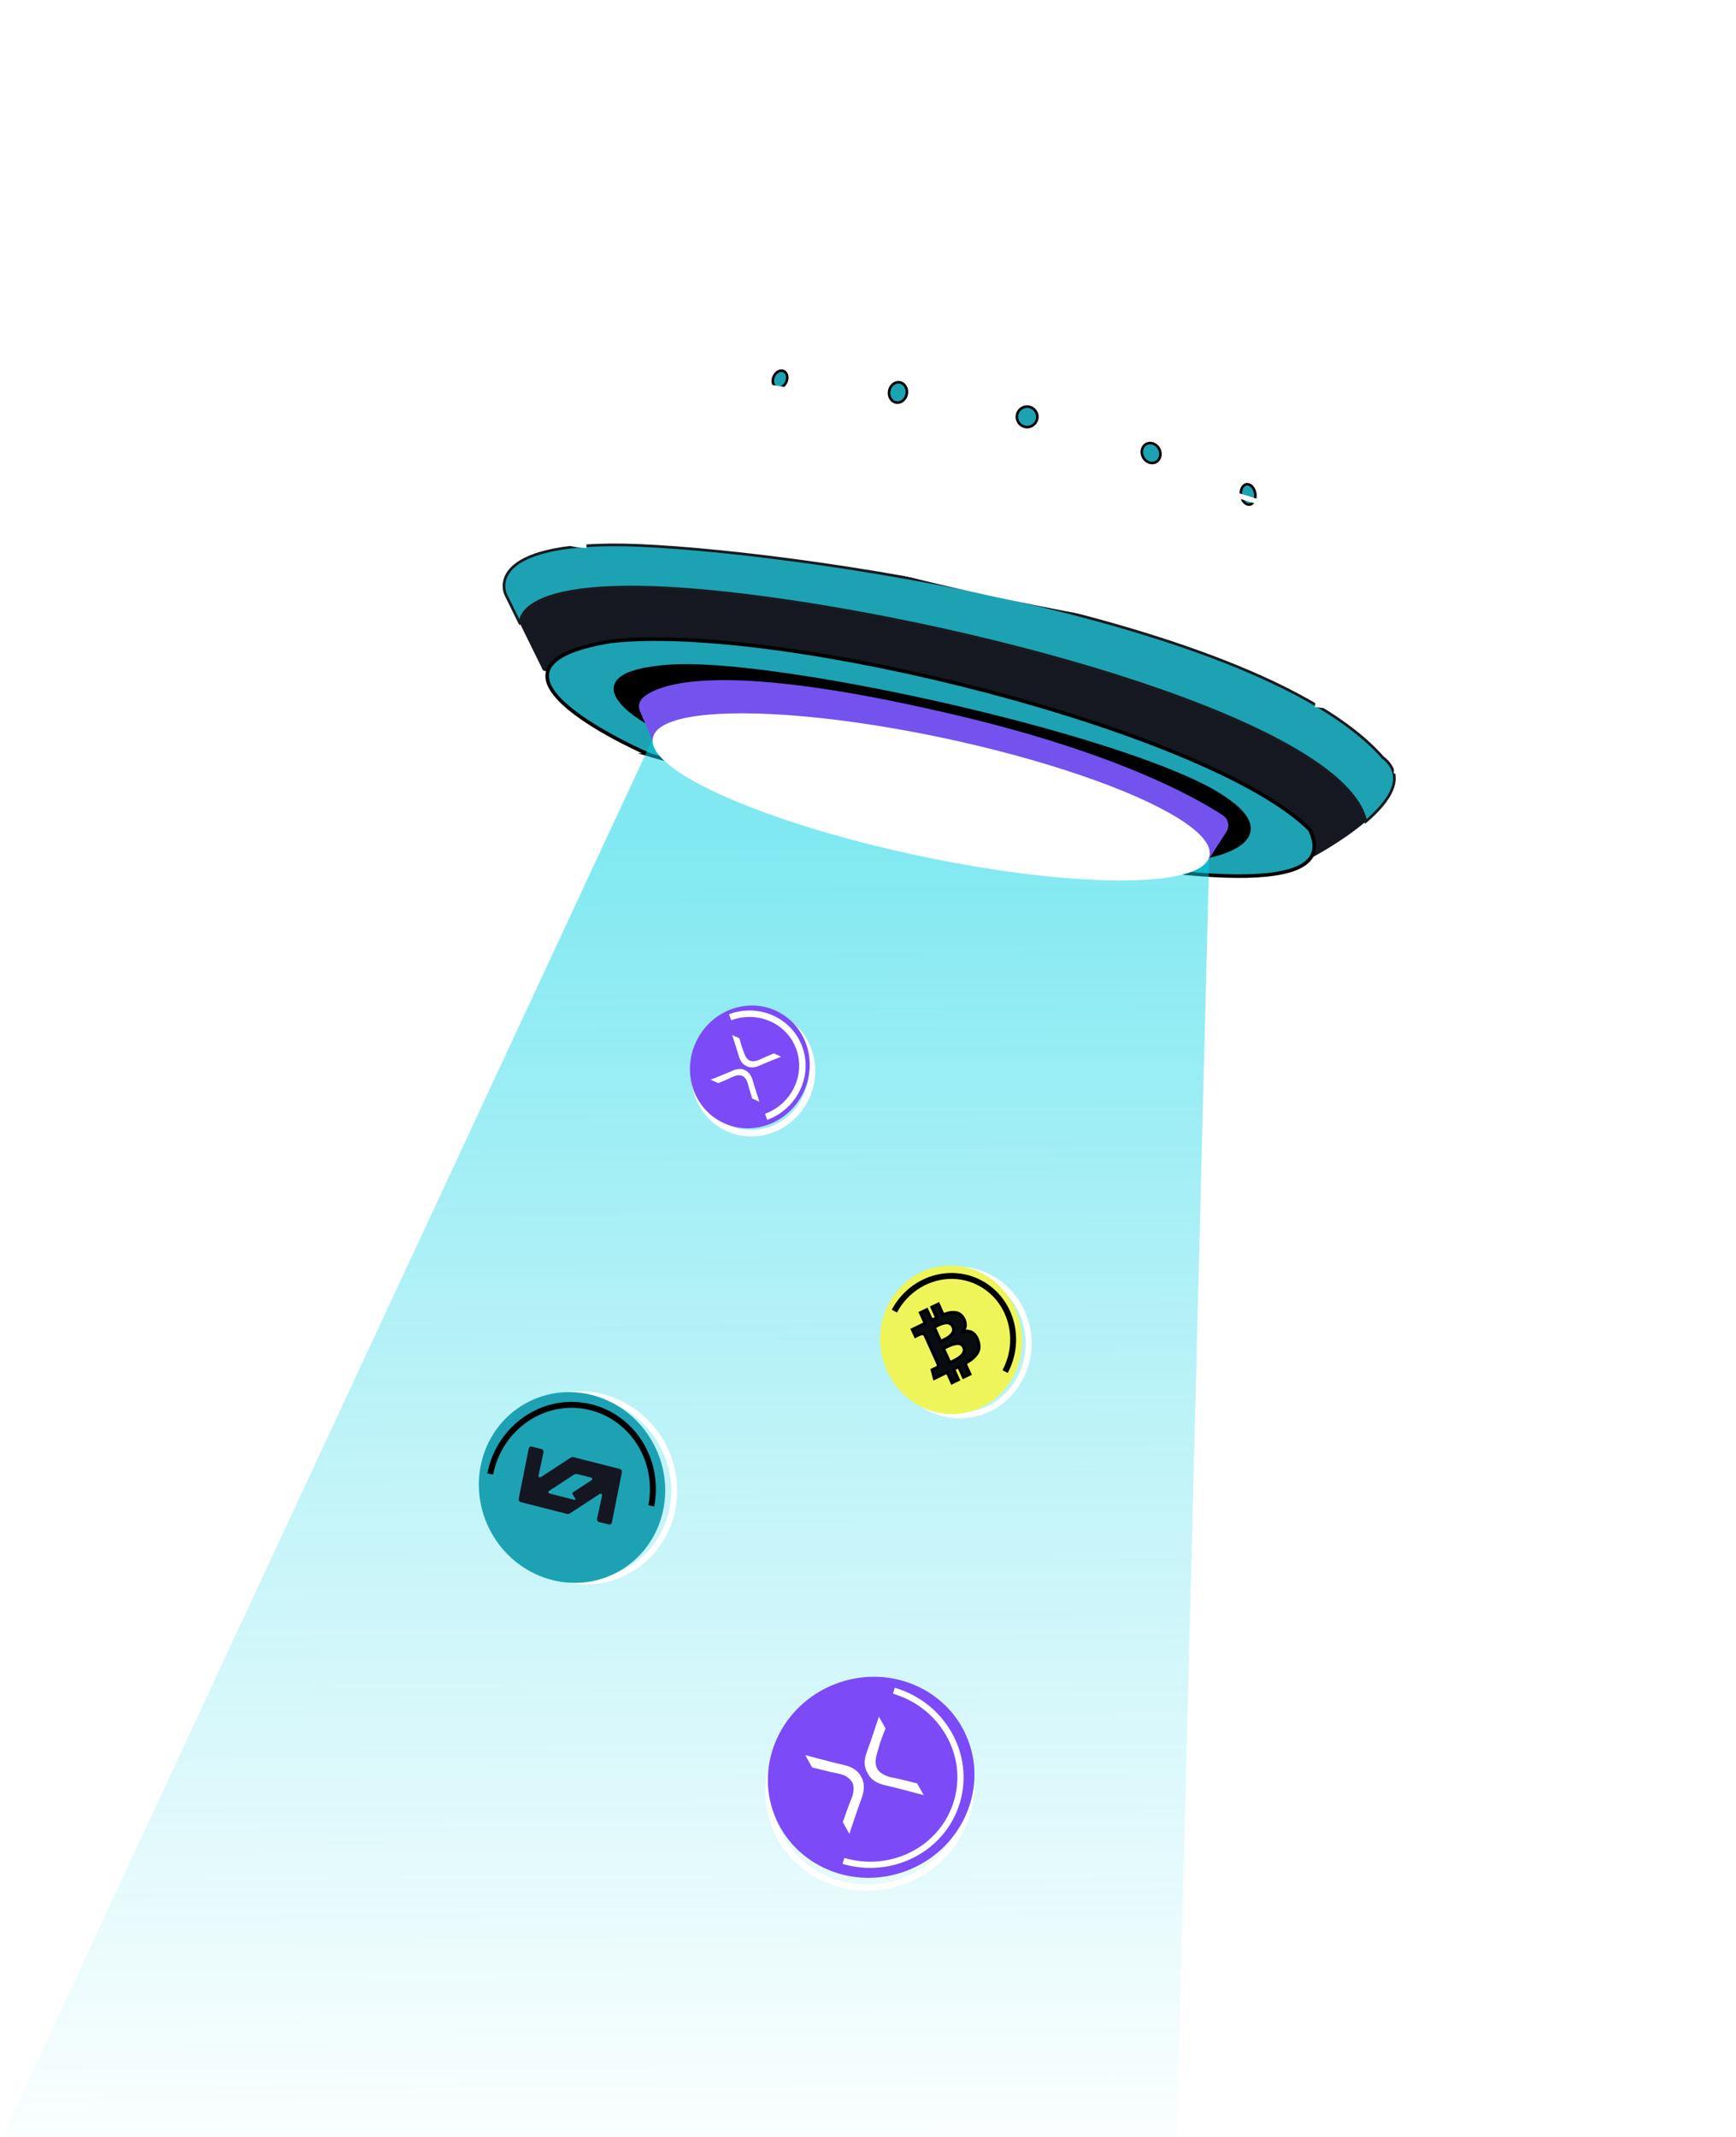 <svg width="595" height="732" viewBox="0 0 595 732" fill="none" xmlns="http://www.w3.org/2000/svg">
<path d="M239.339 128.977C319.999 75.878 407.288 94.9 452.642 178.687C452.642 178.687 370.635 145.261 239.339 128.977V128.977Z" stroke="white" stroke-width="1.67" stroke-linecap="round" stroke-linejoin="round"/>
<path d="M256.493 119.542C326.841 120.816 388.737 136.69 443.083 165.608C399.323 100.502 326.718 82.692 256.493 119.542V119.542Z" stroke="white" stroke-width="0.61" stroke-miterlimit="10"/>
<path d="M593.614 267.85C586.076 300.271 463.217 299.413 319.202 265.936C175.182 232.454 67.511 178.114 75.05 145.693C82.588 113.272 202.472 115.051 346.487 148.528C490.507 182.004 601.147 235.424 593.608 267.845L593.614 267.85Z" stroke="white" stroke-width="1.75" stroke-miterlimit="10"/>
<path d="M593.614 267.85C586.076 300.271 463.217 299.413 319.202 265.936C175.182 232.454 67.511 178.114 75.05 145.693C82.588 113.272 202.472 115.051 346.487 148.528C490.507 182.004 601.147 235.424 593.608 267.845L593.614 267.85Z" stroke="white" stroke-width="1.75" stroke-miterlimit="10"/>
<path d="M541.598 277C548.401 250.287 461.892 204.204 348.345 175.28C234.798 146.355 135.16 149.437 128.357 176.15C125.068 189.06 144.074 205.366 177.416 222.025C216.909 238.084 265.53 253.458 319.202 265.936C398.172 284.291 470.778 292.84 521.497 291.476C532.869 288.333 539.936 283.516 541.598 277.005V277Z" stroke="white" stroke-width="1.75" stroke-miterlimit="10"/>
<path d="M305.989 102.523C332.831 105.981 371.426 113.07 407.501 127.372C378.106 105.06 342.738 96.416 305.989 102.523Z" stroke="white" stroke-width="1.75" stroke-miterlimit="10"/>
<path d="M176.664 210.154C201.187 214.285 238.901 218.916 183.73 206.376C145.982 197.794 104.547 177.721 82.437 165.956" stroke="white" stroke-width="1.22" stroke-miterlimit="10"/>
<path d="M397.751 294.518C396.017 302.932 357.955 298.234 312.64 288.883C267.326 279.531 232.036 263.164 233.777 254.75C235.511 246.336 273.613 249.064 318.927 258.415C364.241 267.766 399.486 286.104 397.751 294.518Z" fill="#379F92" stroke="black" stroke-width="1.75" stroke-miterlimit="10"/>
<path d="M186.133 229.698L173.273 203.553C173.273 203.553 165.443 187.016 209.652 186.657C253.86 186.298 429.432 209.076 473.932 259.481C490.676 272.61 449.027 294.12 449.027 294.12L186.133 229.698Z" fill="#151721"/>
<path d="M222.837 258.667C222.837 258.667 153.414 228.997 209.27 219.724C268.016 213.134 414.871 250.354 448.847 284.156C472.708 331.491 222.831 258.667 222.831 258.667H222.837Z" fill="#1DA2B4" stroke="black" stroke-width="1.22" stroke-miterlimit="10"/>
<path d="M221.888 247.172C221.888 247.172 193.626 231.36 229.045 228.593C264.463 225.831 380.143 251.241 415.724 271.331C444.542 288.086 412.8 293.345 412.8 293.345L221.888 247.172Z" fill="black" stroke="black" stroke-width="1.75" stroke-miterlimit="10"/>
<path d="M334.032 100.738C334.032 100.738 387.16 105.088 386.009 158.429C423.622 169.257 433.698 172.417 433.698 172.417C433.698 172.417 419.384 105.531 334.037 100.743L334.032 100.738Z" stroke="white" stroke-width="1.22" stroke-miterlimit="10"/>
<path d="M223.583 253.512L219.335 243.64C218.656 242.062 219.024 240.216 220.309 239.061C225.616 234.309 245.965 226.172 322.852 243.857C381.791 257.182 410.188 273.406 419.17 279.351C421.039 280.584 421.554 283.06 420.354 284.934L413.829 295.096C412.889 296.563 411.111 297.282 409.395 296.897L226.488 255.91C225.186 255.62 224.104 254.728 223.583 253.517V253.512Z" fill="#7452ED"/>
<path d="M224 252.5L0 733.5L403 745.5L414.5 291.5C347.793 291.5 280.788 292.94 224 252.5Z" fill="url(#paint0_linear_267_685)" fill-opacity="0.5"/>
<ellipse cx="319.159" cy="273" rx="97.168" ry="20.26" transform="rotate(-168.012 319.159 273)" fill="white" stroke="white" stroke-width="0.7"/>
<g filter="url(#filter0_dddf_267_685)">
<path fill-rule="evenodd" clip-rule="evenodd" d="M413.51 289.434C405.638 297.784 364.841 296.869 317.324 286.78C267.465 276.193 228.471 259.383 228.047 248.557C240.293 242.184 278.946 243.751 323.368 253.183C370.227 263.133 407.665 278.471 413.51 289.434Z" fill="white"/>
</g>
<path d="M269.492 130.882C270.182 129.343 269.782 127.666 268.599 127.136C267.417 126.606 265.899 127.424 265.21 128.964C264.52 130.503 264.92 132.18 266.103 132.709C267.285 133.239 268.803 132.421 269.492 130.882Z" fill="#1DA2B4" stroke="black" stroke-width="0.88" stroke-miterlimit="10"/>
<path d="M310.767 135.039C311.145 133.136 310.111 131.326 308.457 130.997C306.803 130.669 305.155 131.945 304.777 133.849C304.399 135.752 305.433 137.561 307.087 137.89C308.741 138.219 310.389 136.942 310.767 135.039Z" fill="#1DA2B4" stroke="black" stroke-width="0.88" stroke-miterlimit="10"/>
<path d="M352.033 146.316C353.973 146.316 355.547 144.743 355.547 142.802C355.547 140.862 353.973 139.288 352.033 139.288C350.092 139.288 348.519 140.862 348.519 142.802C348.519 144.743 350.092 146.316 352.033 146.316Z" fill="#1DA2B4" stroke="black" stroke-width="0.88" stroke-miterlimit="10"/>
<path d="M396.227 158.279C397.727 157.456 398.187 155.409 397.253 153.708C396.319 152.007 394.346 151.295 392.846 152.119C391.346 152.942 390.887 154.988 391.82 156.69C392.754 158.391 394.727 159.103 396.227 158.279Z" fill="#1DA2B4" stroke="black" stroke-width="0.88" stroke-miterlimit="10"/>
<path d="M428.366 172.844C429.705 172.619 430.53 170.885 430.209 168.971C429.887 167.057 428.541 165.688 427.202 165.913C425.863 166.138 425.038 167.872 425.359 169.785C425.681 171.699 427.027 173.068 428.366 172.844Z" fill="#1DA2B4" stroke="black" stroke-width="0.88" stroke-miterlimit="10"/>
<path d="M473.938 259.487C429.437 209.087 253.866 186.309 209.657 186.663C165.449 187.017 173.279 203.558 173.279 203.558L178.359 213.881L178.336 213.819C178.336 213.819 174.188 193.758 256.796 204.052C338.96 214.291 461.084 248.064 468.134 281.412C476.267 274.452 482.189 265.953 473.943 259.481L473.938 259.487Z" fill="#1DA2B4" stroke="#191B1F" stroke-width="0.92" stroke-miterlimit="10"/>
<path d="M201.002 187.101C172.628 186.966 136.356 132.704 136.356 132.704" stroke="white" stroke-width="1.22" stroke-miterlimit="10"/>
<path d="M136.356 132.704L137.86 122.809" stroke="white" stroke-width="0.88" stroke-miterlimit="10"/>
<path d="M472.31 218.158C439.052 202.643 396.09 187.443 348.339 175.279C294.336 161.522 243.487 155.011 204.269 154.831C225.89 170.121 269.043 189.222 354.766 206.438C410.998 217.731 448.101 219.982 472.31 218.152V218.158Z" stroke="white" stroke-width="1.75" stroke-miterlimit="10"/>
<path d="M328.183 143.639C269.201 132.485 219.121 125.851 184.69 123.336C187.07 128.478 192.464 146.485 204.274 154.837C237.128 154.988 278.142 159.585 322.334 169.156L323.187 153.641L328.183 143.644V143.639Z" stroke="white" stroke-width="1.75" stroke-miterlimit="10"/>
<path d="M328.183 170.441C334.846 171.94 341.57 173.551 348.345 175.28C396.09 187.443 439.058 202.643 472.315 218.158C491.22 216.732 506.072 205.843 512.213 201.801C473.938 185.484 418.16 165.03 335.867 146.108" stroke="white" stroke-width="1.75" stroke-miterlimit="10"/>
<path d="M322.334 169.15L320.684 198.989" stroke="white" stroke-width="1.75" stroke-miterlimit="10"/>
<path d="M447.269 421.745C442.121 422.609 436.475 420.465 434.207 419.449C436.048 418.54 439.932 416.092 443.856 409.143C448.621 400.656 450.131 393.017 449.143 381.808C449.205 381.6 450.21 381.027 452.152 380.702C455.161 380.197 459.303 380.5 462.093 382.823C463.726 384.244 464.22 387.757 463.546 392.658C461.941 403.906 455.037 418.641 450.215 420.846C449.295 421.301 448.341 421.559 447.269 421.739V421.745Z" stroke="white" stroke-width="1.22" stroke-miterlimit="10"/>
<path d="M452.236 381.184C455.149 380.696 459.095 381.033 461.756 383.177C463.26 384.423 463.737 387.836 463.03 392.545C461.509 403.682 454.661 418.203 449.923 420.296C449.081 420.639 448.144 420.992 447.078 421.172C442.61 421.924 437.867 420.425 435.296 419.359C437.384 418.113 440.808 415.34 444.198 409.379C448.964 400.892 450.552 393.14 449.587 382.026C449.957 381.864 450.782 381.426 452.242 381.179M452.079 380.208C450.041 380.55 448.571 381.297 448.666 381.88C449.749 393.674 447.88 400.976 443.423 408.913C438.192 418.175 433 419.348 433 419.348C433 419.348 440.449 423.288 447.341 422.132C448.408 421.952 449.463 421.677 450.479 421.206C457.984 417.748 468.935 387.864 462.424 382.369C459.426 379.978 455.087 379.708 452.079 380.213V380.208Z" stroke="white" stroke-width="1.22" stroke-miterlimit="10"/>
<path d="M66.602 494.142C66.602 494.142 60.501 498.671 57.84 504.183C54.888 510.285 55.477 517.666 57.15 521.702C60.299 529.38 57.543 532.827 57.049 533.809L62.757 534.696L66.4 536.077C66.4 536.077 73.192 529.678 69.549 522.196C66.103 515.303 65.317 516.981 69.448 506.053C71.71 500.148 78.21 494.927 78.21 494.927L66.597 494.142H66.602Z" stroke="white" stroke-width="1.75" stroke-miterlimit="10"/>
<path d="M345.988 29.469L328.52 87.89" stroke="white" stroke-width="1.22" stroke-miterlimit="10"/>
<path d="M452.411 52.982L412.637 99.2" stroke="white" stroke-width="1.22" stroke-miterlimit="10"/>
<path d="M513.347 119.407L456.116 140.45" stroke="white" stroke-width="1.22" stroke-miterlimit="10"/>
<path d="M534.564 212.388C534.564 212.388 501.734 247.935 450.728 241.346" stroke="white" stroke-width="1.75" stroke-miterlimit="10"/>
<path d="M477.755 264.067C477.755 264.067 566.374 271.437 593.973 262.507" stroke="white" stroke-width="1.75" stroke-miterlimit="10"/>
<path d="M432.535 685.381C432.535 685.381 436.5 680.38 437.46 675.329C438.53 669.737 436.447 663.876 434.212 660.965C429.988 655.42 431.475 652.024 431.662 651.12L426.838 651.641L423.582 651.313C423.582 651.313 419.462 657.981 424.045 663.26C428.339 668.103 428.612 666.571 427.636 676.336C427.084 681.619 422.946 687.267 422.946 687.267L432.539 685.38L432.535 685.381Z" stroke="white" stroke-width="1.75" stroke-miterlimit="10"/>
<path d="M275.185 378.011C269.219 387.855 256.777 391.137 247.402 385.385C238.027 379.63 235.231 366.992 241.194 357.148C247.16 347.303 259.602 344.022 268.977 349.773C278.352 355.529 281.148 368.166 275.185 378.011Z" stroke="white" stroke-width="2.21"/>
<path d="M274.149 376.436C280.376 366.514 277.747 353.575 268.276 347.536C258.805 341.496 246.079 344.643 239.852 354.565C233.624 364.486 236.253 377.425 245.724 383.465C255.195 389.504 267.921 386.357 274.149 376.436Z" fill="#7C4AF6"/>
<path d="M262.59 382.61C272.279 379.009 277.369 368.457 273.956 359.033C270.548 349.612 259.93 344.891 250.241 348.488" stroke="white" stroke-width="2.21"/>
<path d="M255.253 366.601C255.253 366.601 253.671 365.553 250.96 366.845C248.513 367.922 243.555 369.882 243.555 369.882L246.191 371.071L249.828 369.523C249.828 369.523 250.886 368.992 251.281 368.838C252.275 368.446 253.065 368.13 254.451 368.59C255.769 369.186 256.289 371.099 256.289 371.099L256.681 372.618L257.789 376.309L260.293 377.44C260.293 377.44 258.594 372.309 257.942 370.001C257.094 367.1 255.245 366.601 255.245 366.601H255.253ZM255.919 365.222C256.05 365.283 257.632 366.332 260.342 365.036C262.59 364.034 267.748 361.998 267.748 361.998L265.244 360.867L261.607 362.415L260.15 363.1C260.15 363.1 258.298 363.944 256.98 363.348C255.662 362.752 255.103 360.921 255.103 360.921C255.103 360.921 254.747 359.991 254.551 359.399C254.159 358.552 253.443 355.708 253.443 355.708L250.939 354.577C250.939 354.577 252.57 359.51 253.29 362.016C254.074 364.72 255.919 365.219 255.919 365.219V365.222Z" fill="white"/>
<path d="M352.161 455.68C354.562 469.272 345.984 482.163 333.041 484.501C320.099 486.84 307.639 477.752 305.238 464.155C302.837 450.563 311.414 437.672 324.353 435.333C337.295 432.994 349.755 442.083 352.161 455.68Z" stroke="white" stroke-width="2.03"/>
<path d="M330 484.124C343.255 481.983 352.209 469 350 455.124C347.791 441.248 335.255 431.736 322 433.876C308.745 436.017 299.791 449.001 302 462.876C304.209 476.752 316.745 486.265 330 484.124Z" fill="#EEF558"/>
<path d="M344.484 469.871C350.34 458.897 346.593 445.371 336.116 439.65C325.639 433.93 312.394 438.191 306.538 449.164" stroke="black" stroke-width="2.03"/>
<path fill-rule="evenodd" clip-rule="evenodd" d="M332.239 456.133C331.213 455.918 330.024 456.208 330.024 456.208C330.024 456.208 330.697 455.226 330.832 454.501C330.846 454.417 330.86 454.328 330.864 454.239C330.92 453.565 330.753 452.798 330.609 452.401C330.446 451.952 329.694 450.09 327.823 449.721C326.374 449.431 324.99 449.707 323.276 450.408L321.618 446.727L319.384 447.808L321.024 451.442L319.324 452.265L317.685 448.631L315.451 449.711L317.09 453.346L312.692 455.469L313.756 457.826L315.047 457.2C315.4 457.031 316.045 456.769 316.445 456.942C316.849 457.115 316.965 457.251 317.23 457.84L321.46 467.228C321.535 467.392 321.6 467.602 321.586 467.808C321.581 467.878 321.562 467.948 321.539 468.014C321.432 468.285 321.265 468.416 320.815 468.636L319.477 469.281L320.244 472.228L324.641 470.105L326.276 473.729L328.51 472.649L326.875 469.024L328.575 468.201L330.21 471.826L332.443 470.745L330.781 467.06C331.343 466.746 331.863 466.442 332.155 466.246L332.202 466.213C332.824 465.806 334.143 464.945 335.035 463.383C335.36 462.813 335.522 462.242 335.569 461.671C335.652 460.633 335.35 459.599 334.932 458.617C334.287 457.097 333.256 456.339 332.234 456.124L332.239 456.133ZM320.216 454.702C320.216 454.702 320.917 454.276 321.646 453.94C322.375 453.603 323.021 453.317 324.117 453.172C325.208 453.027 326.118 453.523 326.55 454.421C326.768 454.875 326.852 455.301 326.819 455.698C326.787 456.086 326.648 456.451 326.411 456.797C325.937 457.494 325.134 458.135 324.307 458.575C323.48 459.019 322.384 459.501 322.384 459.501L320.22 454.697L320.216 454.702ZM327.897 465.638C328.807 465.109 329.666 464.389 330.024 463.87C330.237 463.561 330.46 463.177 330.502 462.686C330.53 462.354 330.47 461.966 330.27 461.522C329.773 460.418 328.867 460.287 328.375 460.268C327.883 460.249 326.87 460.39 325.784 460.825C324.697 461.26 323.383 461.985 323.383 461.985L325.561 466.816C325.561 466.816 326.987 466.166 327.892 465.638H327.897Z" fill="#090D11" stroke="black" stroke-width="1.01"/>
<path d="M227.329 495.388C235.541 511.252 229.807 530.496 214.596 538.383C199.386 546.276 180.377 539.865 172.165 523.995C163.954 508.131 169.687 488.887 184.898 481C200.109 473.108 219.118 479.518 227.329 495.388Z" stroke="white" stroke-width="2.04"/>
<path d="M210.685 539.073C226.365 531.305 232.526 511.804 224.447 495.517C216.367 479.231 197.107 472.325 181.427 480.093C165.748 487.862 159.587 507.362 167.666 523.649C175.745 539.936 195.006 546.841 210.685 539.073Z" fill="#1DA2B4"/>
<path d="M223.218 515.886C226.299 500.07 216.435 484.802 201.194 481.79C185.954 478.777 171.104 489.152 168.024 504.968" stroke="black" stroke-width="2.04"/>
<path d="M196.601 499.208C196.245 499.118 195.871 499.178 195.57 499.377L185.369 506.035C184.983 506.288 184.483 505.908 184.585 505.438L186.285 497.515C186.334 497.28 186.297 497.039 186.171 496.834C186.05 496.623 185.857 496.479 185.628 496.425L182.222 495.557C181.999 495.503 181.776 495.539 181.583 495.659C181.396 495.786 181.263 495.979 181.221 496.208L177.773 513.506C177.676 513.982 177.972 514.464 178.43 514.578L194.31 518.627C194.672 518.717 195.033 518.657 195.341 518.458L205.56 511.789C205.946 511.535 206.446 511.915 206.343 512.385L204.637 520.32C204.583 520.555 204.625 520.796 204.752 521.001C204.872 521.212 205.065 521.356 205.294 521.411L208.707 522.272C208.93 522.326 209.153 522.29 209.346 522.17C209.533 522.049 209.665 521.85 209.708 521.621L213.156 504.311C213.253 503.835 212.957 503.353 212.499 503.239L196.601 499.202V499.208ZM196.42 511.216C196.185 511.367 196.118 511.698 196.275 511.951L197.18 513.427C197.306 513.632 197.137 513.885 196.914 513.825L188.317 511.638C187.925 511.535 187.829 510.993 188.16 510.776L196.715 505.191C197.065 504.962 197.487 504.896 197.897 504.998L202.624 506.197C203.015 506.3 203.112 506.842 202.78 507.059L196.426 511.21L196.42 511.216Z" fill="#141722"/>
<path d="M310.713 643.996C292.817 651.235 272.7 643.131 265.742 625.964C258.783 608.797 267.595 588.985 285.491 581.746C303.388 574.507 323.505 582.611 330.463 599.778C337.421 616.945 328.61 636.757 310.713 643.996Z" stroke="white" stroke-width="2.13"/>
<path d="M310.901 640.819C329.228 633.74 338.57 613.694 331.767 596.045C324.963 578.396 304.59 569.827 286.263 576.906C267.936 583.985 258.594 604.031 265.398 621.68C272.201 639.329 292.574 647.898 310.901 640.819Z" fill="#7C4AF6"/>
<path d="M289.079 637.51C305.788 642.415 323.199 633.34 327.981 617.244C332.757 601.147 323.087 584.117 306.379 579.212" stroke="white" stroke-width="2.13"/>
<path d="M295.099 608.598C295.099 608.598 294.004 605.598 289.042 604.614C284.652 603.606 275.989 601.253 275.989 601.253L278.371 605.504L284.838 607.079C284.838 607.079 286.797 607.428 287.493 607.621C289.228 608.094 290.615 608.467 292.033 610.471C293.227 612.6 292.02 615.694 292.02 615.694L291.038 618.134L288.861 624.215L291.125 628.254C291.125 628.254 293.942 619.646 295.36 615.887C297.101 611.131 295.099 608.604 295.099 608.604V608.598ZM297.374 607.415C297.493 607.627 298.587 610.627 303.549 611.617C307.591 612.532 316.602 614.978 316.602 614.978L314.338 610.938L307.871 609.363L305.216 608.822C305.216 608.822 301.87 608.094 300.676 605.965C299.483 603.836 300.558 600.811 300.558 600.811C300.558 600.811 301 599.205 301.329 598.209C301.647 596.672 303.506 592.128 303.506 592.128L301.242 588.088C301.242 588.088 298.537 596.367 297.008 600.456C295.372 604.882 297.374 607.409 297.374 607.409V607.415Z" fill="white"/>
<defs>
<filter id="filter0_dddf_267_685" x="214.444" y="231.113" width="212.668" height="77.576" filterUnits="userSpaceOnUse" color-interpolation-filters="sRGB">
<feFlood flood-opacity="0" result="BackgroundImageFix"/>
<feColorMatrix in="SourceAlpha" type="matrix" values="0 0 0 0 0 0 0 0 0 0 0 0 0 0 0 0 0 0 127 0" result="hardAlpha"/>
<feOffset/>
<feGaussianBlur stdDeviation="6.21"/>
<feComposite in2="hardAlpha" operator="out"/>
<feColorMatrix type="matrix" values="0 0 0 0 0.173 0 0 0 0 0.827 0 0 0 0 0.851 0 0 0 1 0"/>
<feBlend mode="lighten" in2="BackgroundImageFix" result="effect1_dropShadow_267_685"/>
<feColorMatrix in="SourceAlpha" type="matrix" values="0 0 0 0 0 0 0 0 0 0 0 0 0 0 0 0 0 0 127 0" result="hardAlpha"/>
<feOffset/>
<feGaussianBlur stdDeviation="5.766"/>
<feComposite in2="hardAlpha" operator="out"/>
<feColorMatrix type="matrix" values="0 0 0 0 0.173 0 0 0 0 0.827 0 0 0 0 0.851 0 0 0 1 0"/>
<feBlend mode="lighten" in2="effect1_dropShadow_267_685" result="effect2_dropShadow_267_685"/>
<feColorMatrix in="SourceAlpha" type="matrix" values="0 0 0 0 0 0 0 0 0 0 0 0 0 0 0 0 0 0 127 0" result="hardAlpha"/>
<feOffset/>
<feGaussianBlur stdDeviation="6.801"/>
<feComposite in2="hardAlpha" operator="out"/>
<feColorMatrix type="matrix" values="0 0 0 0 0.174 0 0 0 0 0.827 0 0 0 0 0.85 0 0 0 1 0"/>
<feBlend mode="lighten" in2="effect2_dropShadow_267_685" result="effect3_dropShadow_267_685"/>
<feBlend mode="normal" in="SourceGraphic" in2="effect3_dropShadow_267_685" result="shape"/>
<feGaussianBlur stdDeviation="0.225" result="effect4_foregroundBlur_267_685"/>
</filter>
<linearGradient id="paint0_linear_267_685" x1="315.557" y1="287.623" x2="317.248" y2="753.499" gradientUnits="userSpaceOnUse">
<stop stop-color="#01D2E4"/>
<stop offset="1" stop-color="#30D9E8" stop-opacity="0"/>
</linearGradient>
</defs>
</svg>
